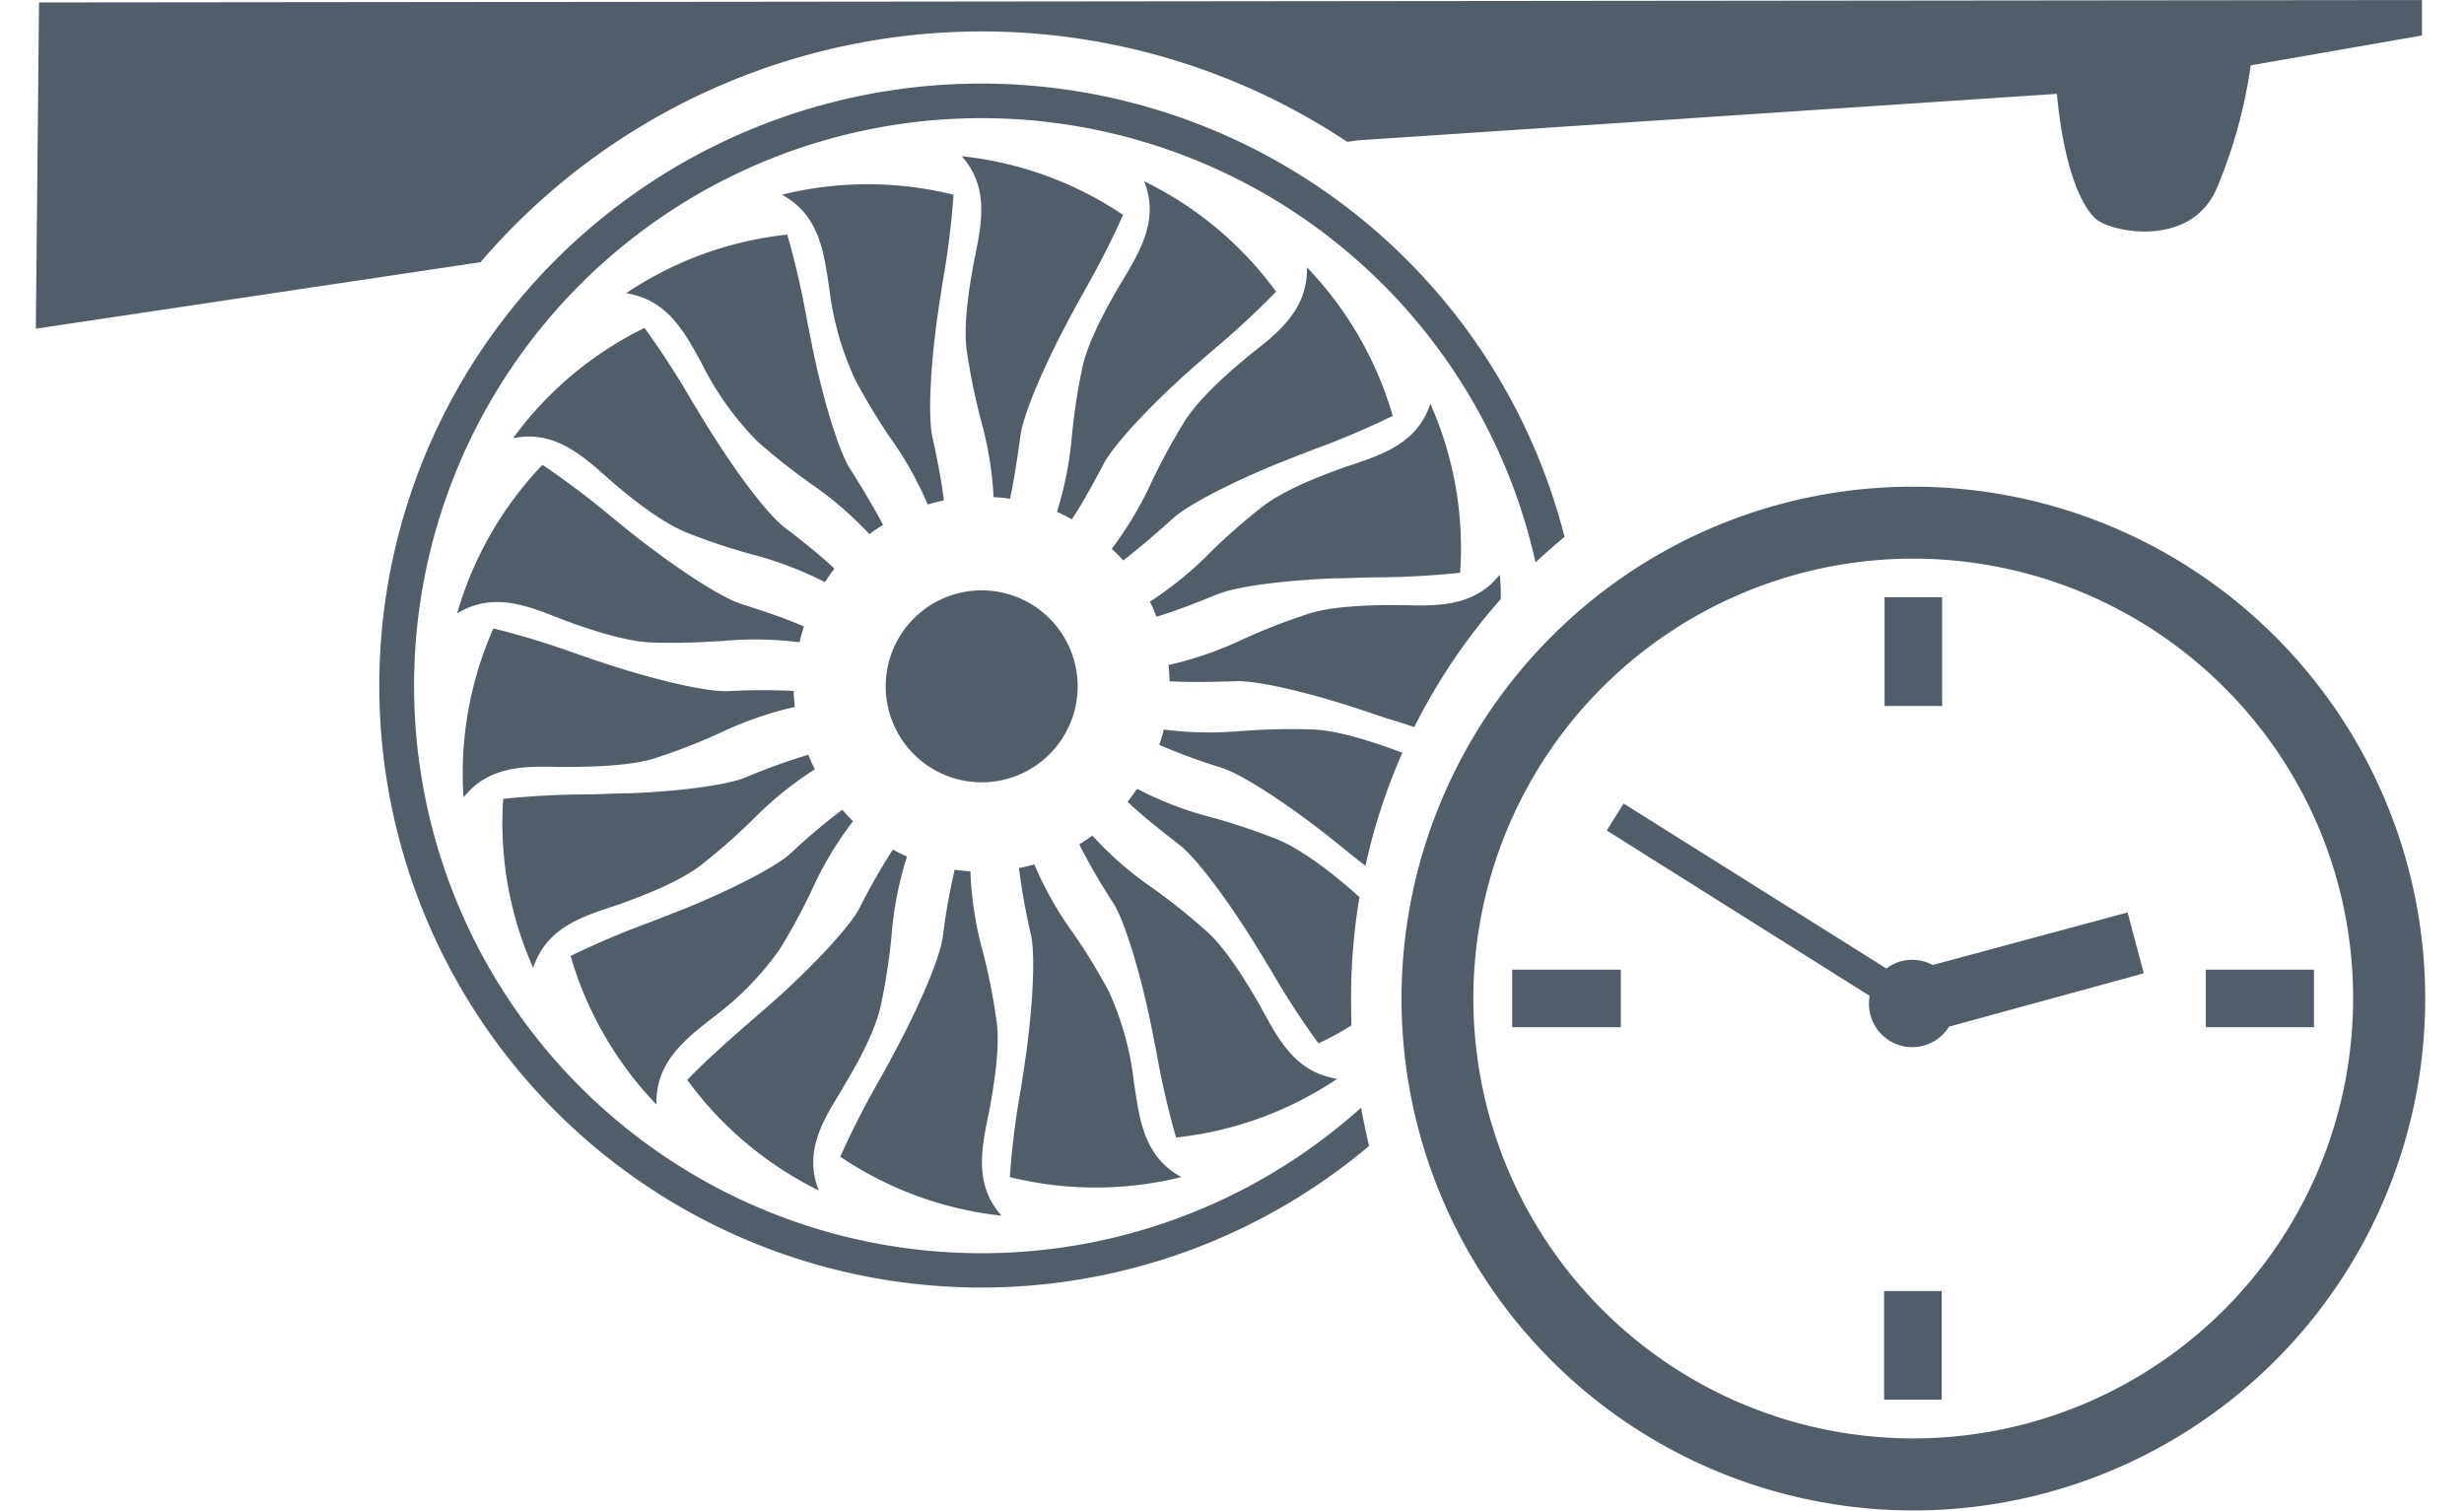 <svg id="Ebene_1" data-name="Ebene 1" xmlns="http://www.w3.org/2000/svg" viewBox="0 0 231.07 141.73"><defs><style>.cls-1{fill:#515e69;}</style></defs><title>OnWing-time</title><path class="cls-1" d="M87.44,41c-.45-2.07-.12-7,.43-11,.16-1.21.36-2.43.55-3.67a77.13,77.13,0,0,0,1-8.07,33.39,33.39,0,0,0-16.09,0c3.4,1.85,3.9,5.17,4.38,8.41l.06.38a28.2,28.2,0,0,0,2.41,8.52A58.92,58.92,0,0,0,83.45,41,33.33,33.33,0,0,1,87,47.31c.48-.15,1-.27,1.51-.38-.18-1.74-.74-4.44-1.07-5.94"/><path class="cls-1" d="M79.74,44c-1.14-1.78-2.5-6.54-3.35-10.45-.25-1.19-.49-2.4-.73-3.63A80.28,80.28,0,0,0,73.83,22a33.45,33.45,0,0,0-15.12,5.5c3.82.58,5.43,3.54,7,6.4l.18.35a28.18,28.18,0,0,0,5.18,7.18A59.82,59.82,0,0,0,76,45.33a33.55,33.55,0,0,1,5.53,4.76c.4-.3.83-.59,1.28-.87C82,47.65,80.57,45.29,79.74,44Z"/><path class="cls-1" d="M73.53,49.42c-1.68-1.3-4.59-5.3-6.72-8.69-.65-1-1.29-2.09-1.94-3.15a78.85,78.85,0,0,0-4.43-6.83A33.39,33.39,0,0,0,48.12,41.09c3.78-.76,6.31,1.47,8.76,3.63l.29.26c3,2.62,5.51,4.29,7.32,5a57.79,57.79,0,0,0,6,2,33.88,33.88,0,0,1,6.87,2.61c.29-.46.59-.87.89-1.26C77,52.11,74.77,50.37,73.53,49.42Z"/><path class="cls-1" d="M69.55,56.65c-2-.64-6.12-3.4-9.28-5.85-1-.75-1.93-1.53-2.91-2.32a78.76,78.76,0,0,0-6.49-4.89,33.55,33.55,0,0,0-8,13.93c3.3-2,6.43-.78,9.47.41l.37.15c3.76,1.41,6.65,2.15,8.58,2.17a58.69,58.69,0,0,0,6.07-.13l.24,0a33.47,33.47,0,0,1,7.38.11,14.37,14.37,0,0,1,.41-1.47C73.76,58,71.07,57.13,69.55,56.65Z"/><path class="cls-1" d="M68.29,64.81c-2.13.09-6.92-1.11-10.73-2.33-1.16-.37-2.34-.77-3.51-1.18a80.23,80.23,0,0,0-7.78-2.37,33.55,33.55,0,0,0-2.8,15.84c2.41-3,5.78-2.93,9-2.85h.39c4,0,7-.26,8.81-.9a55.25,55.25,0,0,0,5.87-2.3,33.69,33.69,0,0,1,7-2.43q-.09-.76-.12-1.5A61.31,61.31,0,0,0,68.29,64.81Z"/><path class="cls-1" d="M69.89,72.91c-2,.81-6.87,1.33-10.88,1.48-1.21,0-2.45.08-3.69.1a81.22,81.22,0,0,0-8.13.42A33.43,33.43,0,0,0,50,90.76C51.21,87.1,54.4,86,57.49,85l.38-.13c3.79-1.33,6.48-2.62,8-3.85a56.74,56.74,0,0,0,4.73-4.17,33.75,33.75,0,0,1,5.81-4.71c-.21-.42-.41-.87-.61-1.37A62,62,0,0,0,69.89,72.91Z"/><path class="cls-1" d="M79,75.92A57.88,57.88,0,0,0,74.17,80c-1.57,1.43-6,3.59-9.72,5.11-1.12.45-2.28.9-3.44,1.35a80.87,80.87,0,0,0-7.5,3.18,33.64,33.64,0,0,0,8.05,13.94c-.1-3.87,2.54-6,5.09-8l.31-.24A28.27,28.27,0,0,0,73.13,89a58.33,58.33,0,0,0,3-5.53A32.48,32.48,0,0,1,80,77c-.37-.35-.72-.71-1-1.06"/><path class="cls-1" d="M80.61,85.15c-1,1.88-4.42,5.43-7.38,8.13-.9.81-1.84,1.63-2.78,2.44-2.07,1.81-4.22,3.69-6,5.55a33.65,33.65,0,0,0,12.33,10.36c-1.41-3.6.35-6.48,2.06-9.26l.19-.34c1.1-1.84,3.1-5.21,3.64-8.07a57.35,57.35,0,0,0,.94-6.23,32.54,32.54,0,0,1,1.45-7.41c-.45-.2-.9-.42-1.33-.65A56.39,56.39,0,0,0,80.61,85.15Z"/><path class="cls-1" d="M88.42,87.81c-.28,2.11-2.29,6.62-4.16,10.16-.56,1.08-1.16,2.17-1.76,3.25a80.21,80.21,0,0,0-3.7,7.25A33.54,33.54,0,0,0,93.92,114c-2.56-2.9-1.89-6.2-1.24-9.4l.08-.38c.75-4,1-6.9.64-8.83a54.47,54.47,0,0,0-1.24-6.18A33.14,33.14,0,0,1,91,81.71a14.36,14.36,0,0,1-1.47-.16A58.59,58.59,0,0,0,88.42,87.81Z"/><path class="cls-1" d="M96.68,87.64c.45,2.07.12,7-.43,11-.16,1.2-.35,2.43-.55,3.66a77.31,77.31,0,0,0-1,8.08,33.51,33.51,0,0,0,16.09,0c-3.4-1.85-3.9-5.18-4.38-8.41l-.06-.39A28.12,28.12,0,0,0,104,93a57.57,57.57,0,0,0-3.28-5.39A32.64,32.64,0,0,1,97,81.06c-.45.12-.92.24-1.44.34A58.65,58.65,0,0,0,96.68,87.64Z"/><path class="cls-1" d="M104.38,84.65c1.14,1.79,2.5,6.54,3.35,10.45.25,1.19.49,2.41.73,3.64a80.28,80.28,0,0,0,1.83,7.93,33.55,33.55,0,0,0,15.12-5.51c-3.82-.57-5.43-3.53-7-6.4l-.18-.34c-2-3.51-3.72-5.93-5.18-7.18a58.18,58.18,0,0,0-4.93-3.94,33,33,0,0,1-5.68-4.94c-.41.29-.82.57-1.23.82A57.74,57.74,0,0,0,104.38,84.65Z"/><path class="cls-1" d="M114.23,55.71c2-.81,6.87-1.32,10.88-1.48,1.21,0,2.45-.07,3.7-.09a78.24,78.24,0,0,0,8.12-.43,33.36,33.36,0,0,0-2.79-15.84c-1.23,3.66-4.42,4.73-7.52,5.77l-.37.12c-3.79,1.33-6.48,2.63-8,3.86a56.82,56.82,0,0,0-4.73,4.16,33.81,33.81,0,0,1-5.68,4.64c.21.44.42.91.61,1.41,1.67-.47,4.29-1.52,5.75-2.12"/><path class="cls-1" d="M105.31,52.57c1.33-1,3.24-2.65,4.64-3.92,1.57-1.43,6-3.6,9.72-5.12,1.12-.45,2.28-.9,3.44-1.35a78.24,78.24,0,0,0,7.5-3.18,33.59,33.59,0,0,0-8.05-13.93c.09,3.86-2.54,6-5.09,8l-.31.25C114.05,35.86,112,38,111,39.66a57.13,57.13,0,0,0-3,5.53,33.7,33.7,0,0,1-3.74,6.27c.4.38.76.74,1.08,1.11"/><path class="cls-1" d="M103.51,43.47c1-1.87,4.42-5.43,7.38-8.12.9-.82,1.84-1.63,2.78-2.45a78.11,78.11,0,0,0,6-5.55A33.43,33.43,0,0,0,107.3,17c1.41,3.6-.35,6.47-2,9.26l-.2.33c-2.06,3.46-3.28,6.18-3.64,8.08a57.35,57.35,0,0,0-.94,6.23A33.27,33.27,0,0,1,99.12,48c.45.2.91.43,1.39.7C101.49,47.27,102.8,44.84,103.51,43.47Z"/><path class="cls-1" d="M95.7,40.81C96,38.71,98,34.2,99.86,30.66c.56-1.08,1.16-2.17,1.76-3.26a78.91,78.91,0,0,0,3.7-7.25,33.37,33.37,0,0,0-15.13-5.5c2.56,2.89,1.89,6.19,1.25,9.39l-.08.38c-.75,3.95-1,6.93-.64,8.84A60.07,60.07,0,0,0,92,39.44a33.33,33.33,0,0,1,1.18,7.18,13,13,0,0,1,1.54.15C95.07,45.18,95.45,42.68,95.7,40.81Z"/><path class="cls-1" d="M92.06,55.36a9,9,0,1,0,9,9A9,9,0,0,0,92.06,55.36Z"/><path class="cls-1" d="M132.63,68.18a55.52,55.52,0,0,1,8.11-12,20.78,20.78,0,0,0-.09-2.29c-2.41,3-5.78,2.94-9,2.86h-.39c-4-.05-7,.25-8.81.89a57.49,57.49,0,0,0-5.87,2.3,33.52,33.52,0,0,1-7,2.42c.06.54.09,1,.1,1.52,1.73.13,4.58.05,6.17,0,2.12-.09,6.92,1.11,10.73,2.33,1.15.37,2.33.77,3.51,1.17C130.92,67.61,131.78,67.9,132.63,68.18Z"/><path class="cls-1" d="M3.36,30.82,44.28,24.7l.78-.11A61.89,61.89,0,0,1,126.34,13.3l1-.14L192.9,8.8s.6,8.64,3.54,11.64c1.26,1.29,9,3,11.47-2.84a46.5,46.5,0,0,0,3.16-11.47l16.06-2.8V0L3.66.23"/><path class="cls-1" d="M208.59,64.47a41.25,41.25,0,1,0,12.08,29.16A41.07,41.07,0,0,0,208.59,64.47ZM182.13,56h-5.4V66.2h5.4ZM217,90.93H206.86v5.4H217Zm-40.31,40.32h5.4V121.06h-5.4ZM141.81,96.33H152v-5.4H141.81Zm37.62-50.69A48,48,0,1,1,145.49,59.7,47.81,47.81,0,0,1,179.43,45.64Z"/><path class="cls-1" d="M150.68,77.88l24.63,15.49,0,.18a4.06,4.06,0,0,0,7.47,2.72l18.26-5-1.52-5.71-18.27,4.93a4.12,4.12,0,0,0-1.35-.44,4,4,0,0,0-3,.77L152.26,75.35Z"/><path class="cls-1" d="M128.05,81.19a55.7,55.7,0,0,1,3.47-10.62l-.06,0c-3.76-1.42-6.65-2.15-8.58-2.17a56,56,0,0,0-6.07.13l-.24,0a32.77,32.77,0,0,1-7.43-.12c-.12.47-.26,1-.43,1.44A58.27,58.27,0,0,0,114.57,72c2,.64,6.12,3.41,9.28,5.86,1,.75,1.93,1.53,2.9,2.31Z"/><path class="cls-1" d="M126.7,93.54a57.2,57.2,0,0,1,.79-9.42l-.24-.21-.29-.26c-3-2.62-5.52-4.3-7.33-5a60,60,0,0,0-6-2,33.14,33.14,0,0,1-7-2.68c-.3.44-.59.84-.89,1.21,1.23,1.21,3.51,3,4.81,4,1.69,1.3,4.59,5.29,6.72,8.68.65,1,1.29,2.1,1.94,3.16a77.15,77.15,0,0,0,4.43,6.82,26.94,26.94,0,0,0,3.09-1.68C126.73,95.31,126.7,94.43,126.7,93.54Z"/><path class="cls-1" d="M127.64,103.87A53.22,53.22,0,1,1,144,52.74c.88-.83,1.79-1.62,2.72-2.4a56.45,56.45,0,1,0-18.33,57.12C128.11,106.28,127.86,105.08,127.64,103.87Z"/></svg>